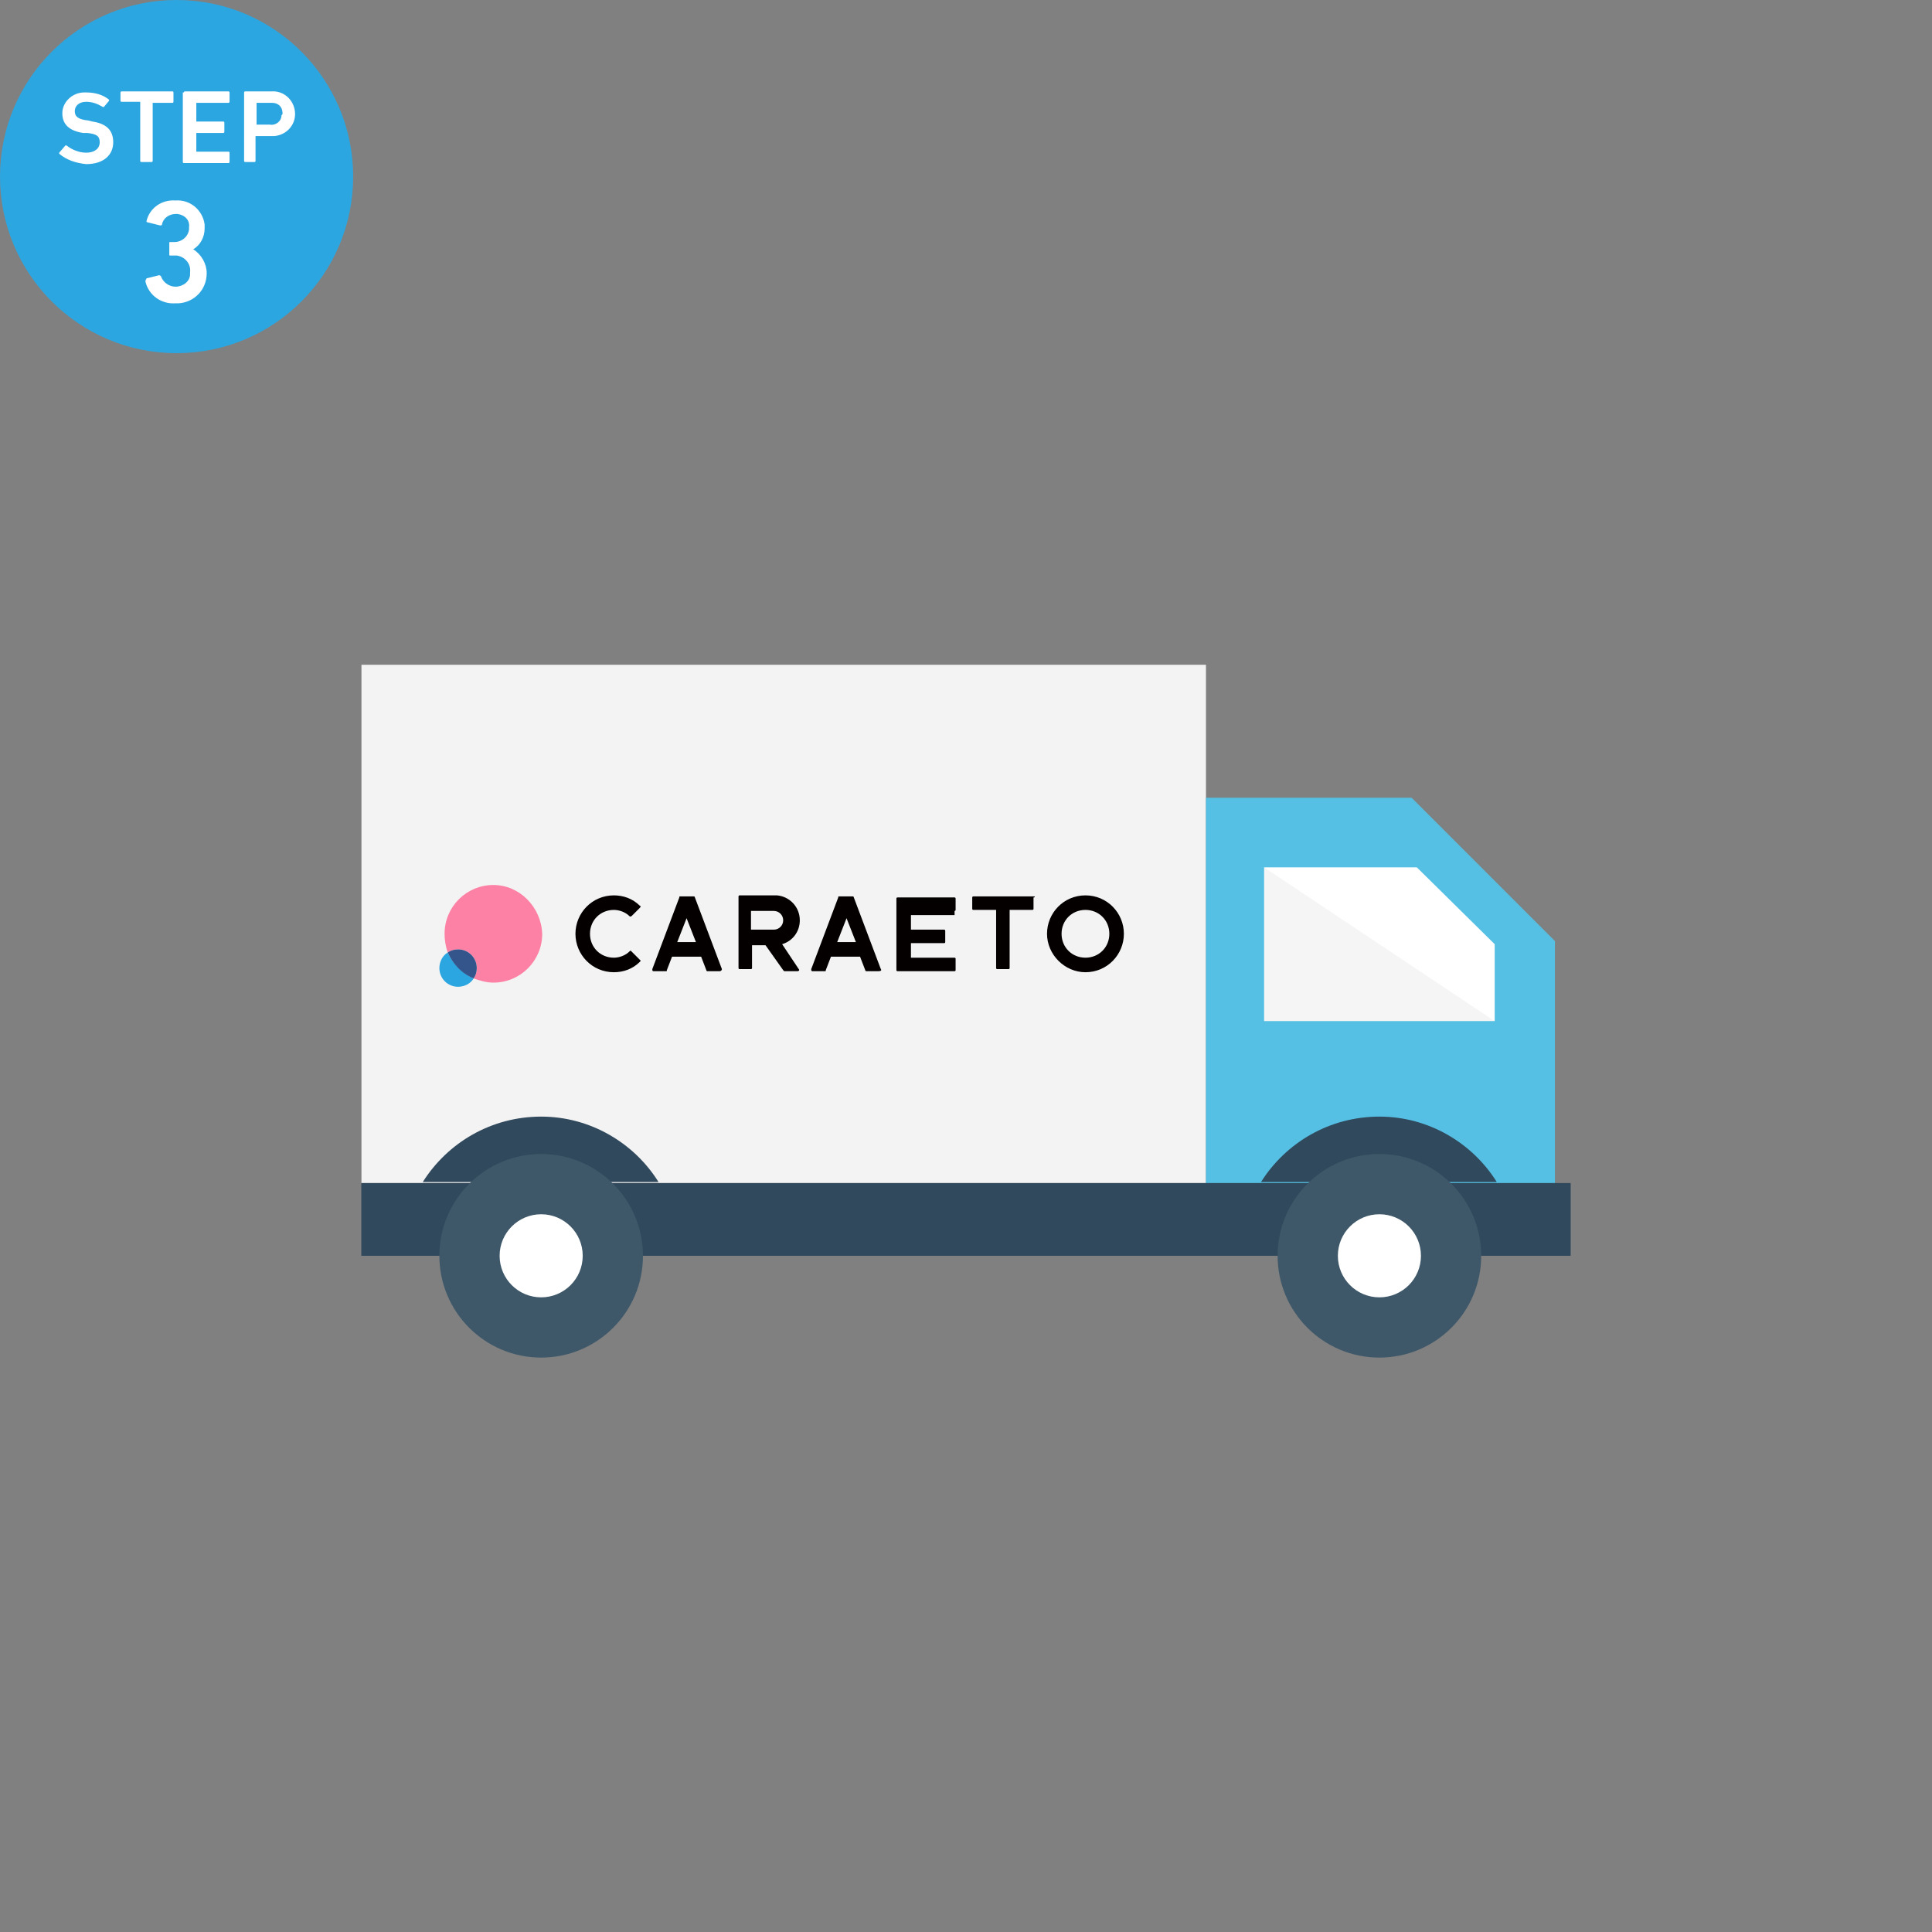 <svg id="レイヤー_1" xmlns="http://www.w3.org/2000/svg" viewBox="0 0 186 186"><rect x="0" y="0" width="186" height="186" fill="#808080" stroke="none"/><style>.st0{fill:none}.st1{fill:#2ca6e0}.st2{fill:#fff}.st6{fill:#30495c}.st7{fill:#3e5869}.st8{fill:#040000}</style><g id="レイヤー_1-2"><path class="st0" d="M0 0h186v186H0V0z"/><circle class="st1" cx="17" cy="17" r="17"/><path class="st2" d="M5.7 14.8v-.1l.6-.7h.1c.5.4 1.2.7 1.9.7.8 0 1.3-.4 1.3-1s-.3-.8-1.2-.9H8c-1.3-.2-2-.8-2-1.9 0-1.1 1-2 2.1-2h.2c.8 0 1.6.2 2.2.7v.1l-.5.6h-.1c-.5-.3-1-.5-1.6-.5-.7 0-1.1.4-1.1.9s.3.8 1.3.9l.4.1c1.3.2 2 .8 2 2s-.9 2.1-2.6 2.1c-1-.1-1.9-.4-2.6-1zm7.9.8s-.1 0-.1-.1V9.9v-.1h-1.8s-.1 0-.1-.1v-.8s0-.1.1-.1h4.9s.1 0 .1.1v.9s0 .1-.1.1h-1.8-.1v5.6s0 .1-.1.1h-1zm4.1-6.7s0-.1.1-.1H22s.1 0 .1.1v.9s0 .1-.1.1h-3-.1v1.8h2.6s.1 0 .1.1v.9s0 .1-.1.1H19h-.1v1.8H22s.1 0 .1.1v.9s0 .1-.1.1h-4.3s-.1 0-.1-.1V8.9zm5.9 6.7s-.1 0-.1-.1V8.9s0-.1.1-.1h2.5c1.2-.1 2.2.8 2.3 2 .1 1.2-.8 2.2-2 2.3h-1.7-.1v2.4s0 .1-.1.1h-.9zm3.6-4.7c0-.6-.4-1-1-1H24.8h-.1V12H26c.5.1 1.1-.3 1.1-.9.1-.1.1-.1.1-.2zM14.1 26.8l1.2-.3c.1 0 .1 0 .2.1.2.6.8 1 1.4 1 .7 0 1.4-.5 1.4-1.2v-.2c.1-.8-.5-1.5-1.3-1.6H16.4c-.1 0-.1 0-.1-.1v-1.1c0-.1 0-.1.1-.1h.4c.7 0 1.3-.5 1.4-1.2v-.2c.1-.7-.4-1.2-1.1-1.3h-.2c-.6 0-1.2.4-1.3 1 0 .1-.1.1-.2.1l-1.2-.3c-.1 0-.1-.1-.1-.1.3-1.3 1.5-2.1 2.8-2 1.4-.1 2.6.9 2.8 2.3v.4c0 .8-.4 1.6-1.1 2 .8.5 1.3 1.4 1.3 2.3 0 1.6-1.2 2.8-2.7 2.9h-.3c-1.4.1-2.6-.8-2.9-2.1 0-.2.1-.2.1-.3z"/></g><path class="st2" d="M34.8 64h81.3v49.9H34.8z"/><path opacity=".05" fill="#040000" d="M34.8 64h81.3v49.9H34.8z"/><path fill="#55c0e3" d="M116.1 76.8v37.1h33.6V90.6l-13.8-13.8z"/><path class="st2" d="M121.7 83.5v14.8h22.2v-7.4l-7.5-7.4z"/><path opacity=".04" fill="#040000" d="M121.7 83.5v14.8h22.2z"/><path class="st6" d="M34.8 113.9h116.4v7H34.8z"/><path class="st6" d="M144.2 113.9c1.3 2 2 4.4 2 7h5v-7h-7zM34.8 113.9v7h84.6c0-2.6.7-5 2-7H34.8zM132.8 107.5c-4.8 0-9 2.5-11.4 6.3h22.7c-2.3-3.7-6.5-6.3-11.3-6.3z"/><path class="st6" d="M121.4 113.9c-1.3 2-2 4.4-2 7h26.7c0-2.6-.7-5-2-7h-22.7z"/><circle class="st7" cx="132.8" cy="120.9" r="9.8"/><circle class="st2" cx="132.8" cy="120.9" r="4"/><path class="st6" d="M52.1 107.5c-4.8 0-9 2.5-11.4 6.3h22.7c-2.3-3.7-6.5-6.3-11.3-6.3zM40.7 113.9c-1.3 2-2 4.4-2 7h26.7c0-2.6-.7-5-2-7H40.7z"/><circle class="st7" cx="52.1" cy="120.9" r="9.8"/><circle class="st2" cx="52.1" cy="120.9" r="4"/><path class="st0" d="M57.8 89.4h4.5v3.8h-4.5zM92.1 93.5h-5.8v-7.2h5.8"/><g><path class="st8" d="M99.6 86.3h-5.9c-.1 0-.1.1-.1.1v1.1c0 .1.1.1.1.1h2.2v5.6c0 .1.1.1.1.1h1.1c.1 0 .1-.1.1-.1v-5.6h2.2c.1 0 .1-.1.1-.1v-1.1c.2 0 .1-.1.1-.1z"/><path class="st0" d="M92.1 93.5h-5.8v-7.2h5.8"/><path class="st8" d="M91.9 87.7c.1 0 .1-.1.1-.1v-1.1c0-.1-.1-.1-.1-.1h-5.5c-.1 0-.1.1-.1.1v6.9c0 .1.1.1.1.1h5.5c.1 0 .1-.1.1-.1v-1.1c0-.1-.1-.1-.1-.1h-4.2v-1.4h3.2c.1 0 .1-.1.1-.1v-1.1c0-.1-.1-.1-.1-.1h-3.2v-1.4h4.2zM75.3 90.9c1-.3 1.7-1.2 1.7-2.3 0-1.3-1-2.3-2.2-2.4h-3.6c-.1 0-.1.1-.1.1v6.9c0 .1.1.1.1.1h1.1c.1 0 .1-.1.1-.1V91h1.3l1.7 2.4.1.1h1.3c.1 0 .2-.1.1-.2l-1.6-2.4zm-3-3.2h2.2c.5 0 .9.4.9.9s-.4.9-.9.9h-2.2v-1.8zM69.5 93.3l-2.6-6.9c0-.1-.1-.1-.1-.1h-1.3c-.1 0-.1 0-.1.1l-2.6 6.9c0 .1 0 .2.1.2h1.2c.1 0 .1 0 .1-.1l.5-1.3h2.8l.5 1.3c0 .1.1.1.1.1h1.2c.1 0 .2-.1.2-.2zm-4.3-2.6l.9-2.3.9 2.3h-1.8zM84.8 93.3l-2.6-6.9c0-.1-.1-.1-.1-.1h-1.3c-.1 0-.1 0-.1.1l-2.6 6.9c0 .1 0 .2.1.2h1.2c.1 0 .1 0 .1-.1l.5-1.3h2.8l.5 1.3c0 .1.1.1.1.1h1.2c.2 0 .3-.1.2-.2zm-4.2-2.6l.9-2.3.9 2.3h-1.8zM104.5 86.2c-2.1 0-3.7 1.7-3.7 3.7s1.7 3.7 3.7 3.7c2.1 0 3.7-1.7 3.7-3.7s-1.6-3.7-3.7-3.7zm0 6c-1.3 0-2.3-1-2.3-2.3 0-1.3 1-2.3 2.3-2.3s2.3 1 2.3 2.3c0 1.3-1 2.3-2.3 2.3zM59.1 93.6c.9 0 1.8-.3 2.5-1 .1-.1.1-.1 0-.2l-.8-.8c-.1-.1-.1-.1-.2 0-.4.4-1 .6-1.5.6-1.3 0-2.3-1-2.3-2.3 0-1.3 1-2.3 2.3-2.3.5 0 1.1.2 1.5.6.1.1.1 0 .2 0l.8-.8c.1-.1.1-.2 0-.2-.7-.7-1.6-1-2.5-1-2.1 0-3.7 1.7-3.7 3.7s1.6 3.7 3.7 3.7z"/><path d="M47.5 85.2c-2.6 0-4.7 2.1-4.7 4.7 0 .6.1 1.2.3 1.8.3-.2.6-.3 1-.3 1 0 1.8.8 1.8 1.8 0 .4-.1.7-.3 1 .6.2 1.2.4 1.9.4 2.6 0 4.7-2.1 4.7-4.7-.1-2.6-2.2-4.7-4.7-4.7z" fill="#fd81a4"/><path class="st1" d="M43.1 91.7c-.5.3-.8.9-.8 1.5 0 1 .8 1.8 1.8 1.8.6 0 1.2-.3 1.5-.8-1.1-.5-2-1.4-2.5-2.5z"/><path d="M44.1 91.4c-.4 0-.7.1-1 .3.5 1.1 1.3 2 2.5 2.5.2-.3.3-.6.3-1 0-1-.8-1.8-1.8-1.8z" fill="#34558c"/></g></svg>